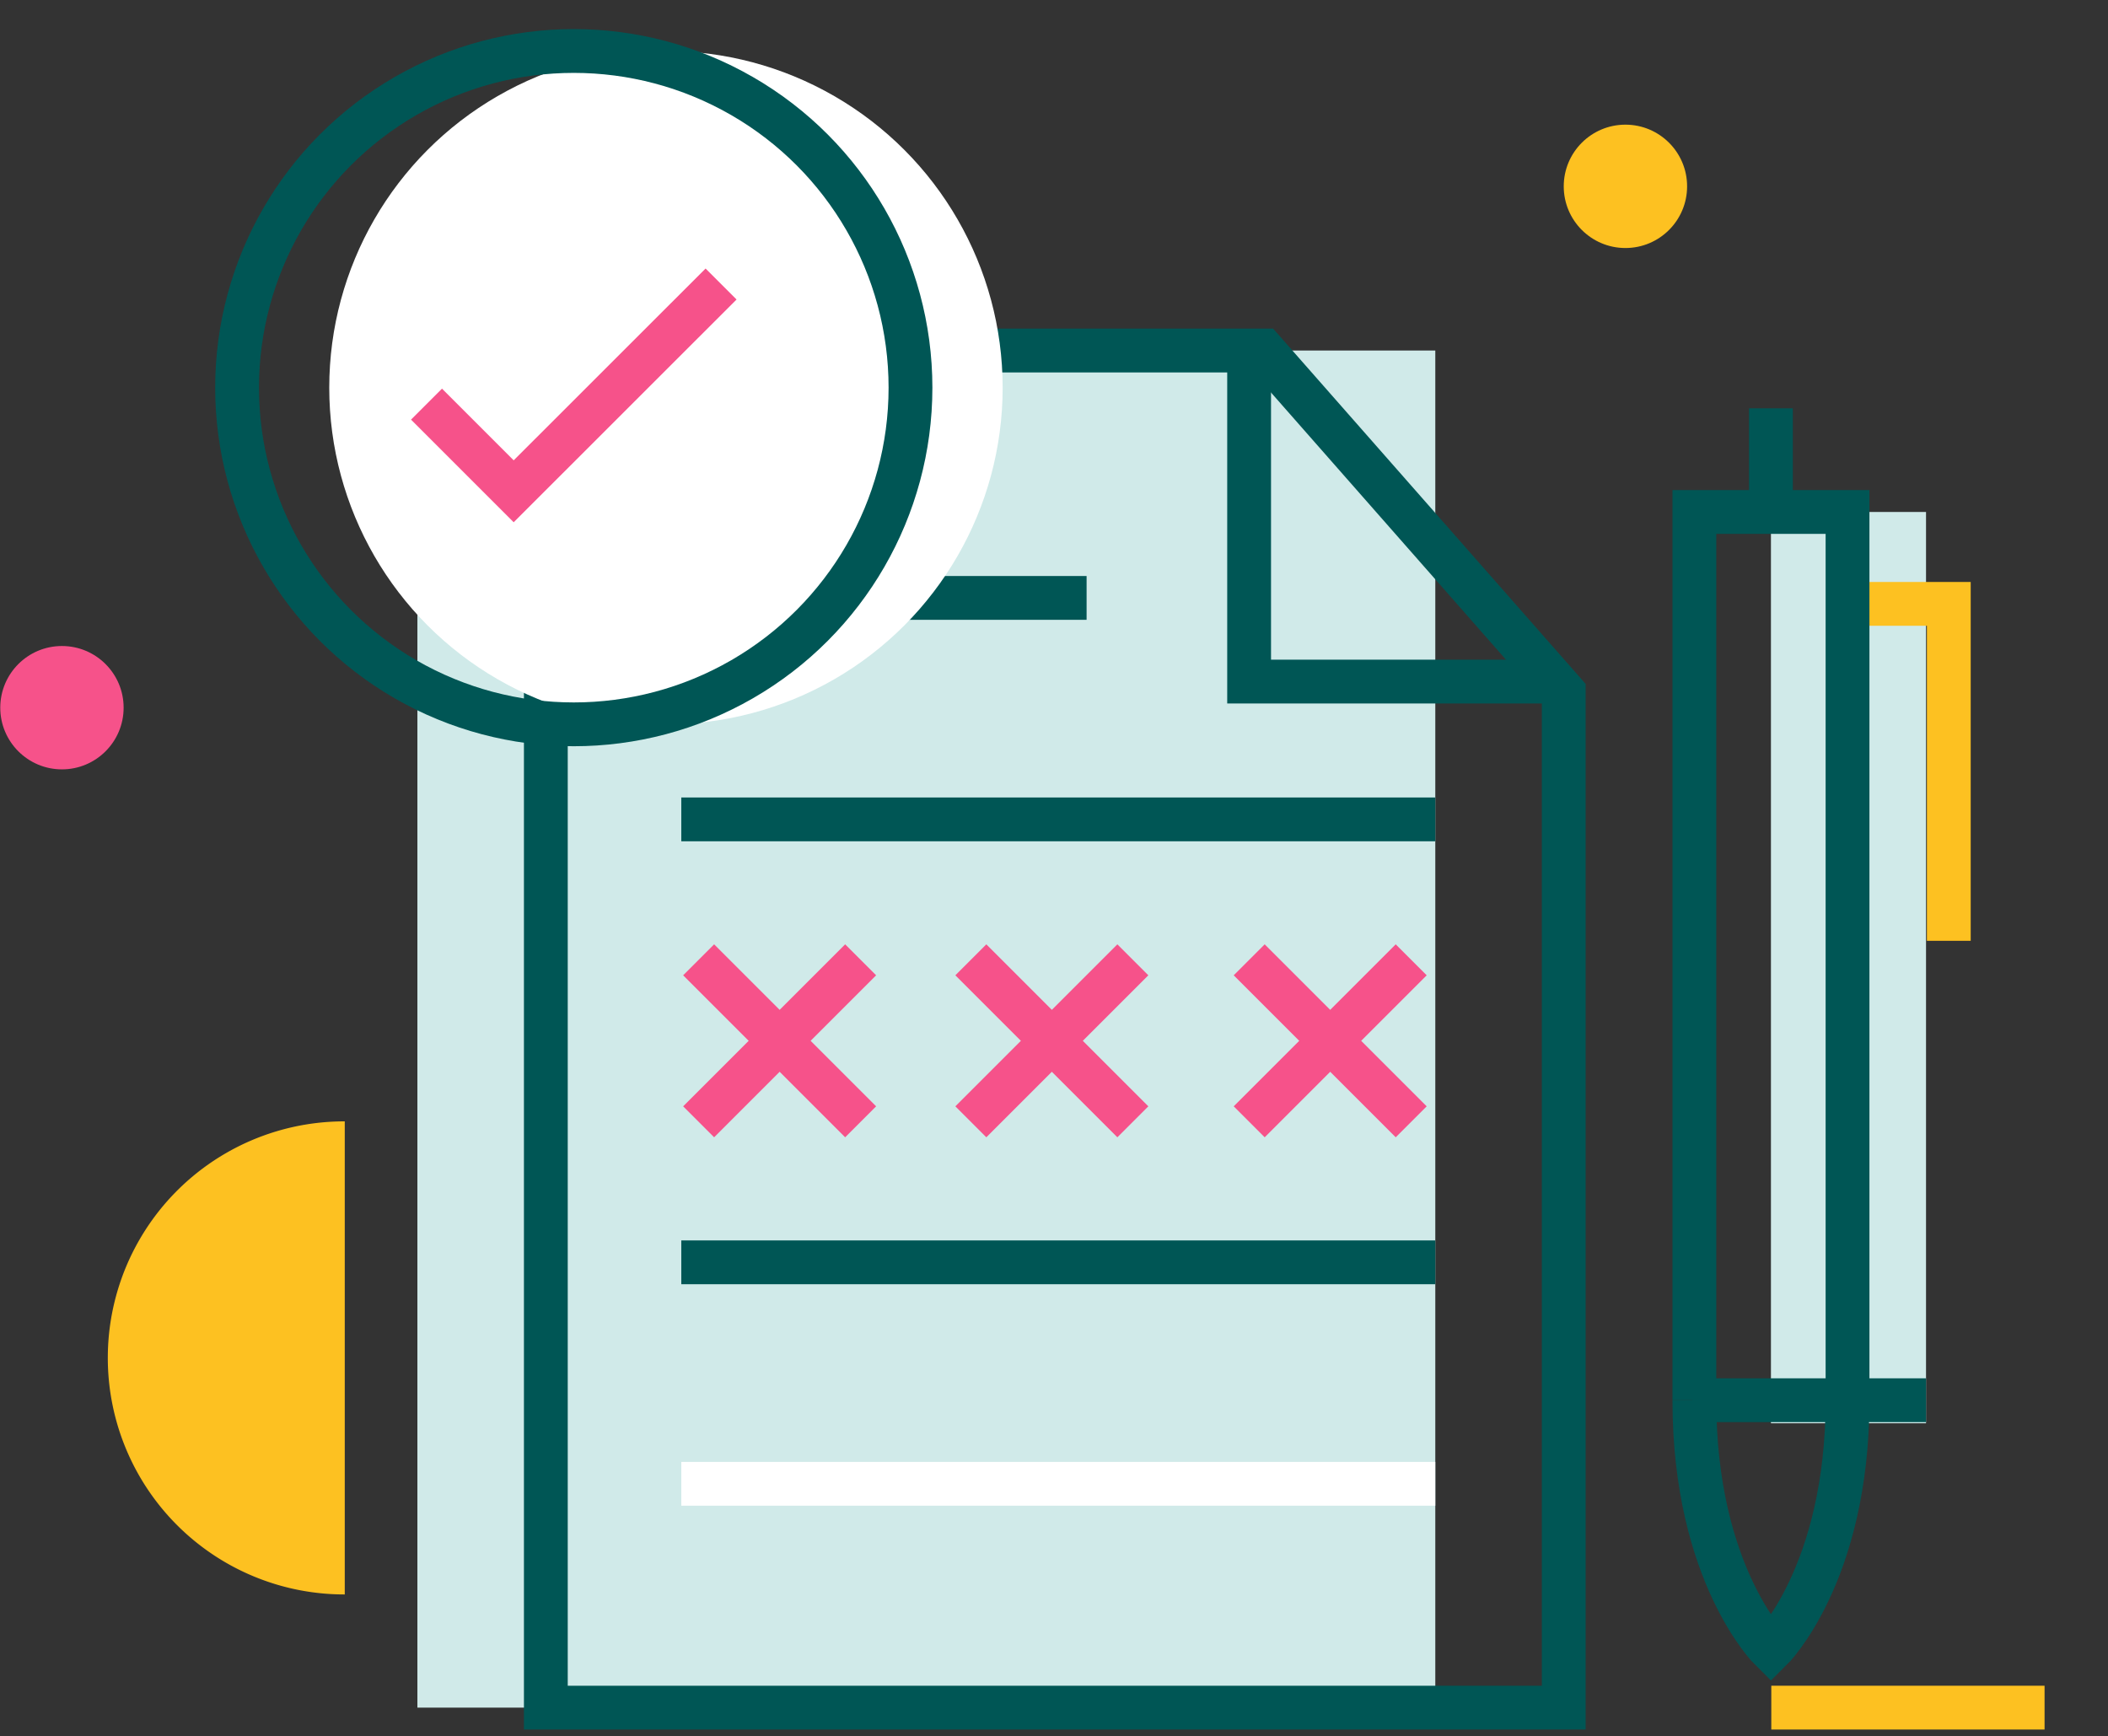 <svg id="efd4bac5-8791-47da-b9f1-ceff766cce2b" data-name="Warstwa 1" xmlns="http://www.w3.org/2000/svg" viewBox="0 0 240.6 198.17"><rect x="0" y="0" width="240.6" height="198.17" fill="#333333" stroke="none"/><defs><style>.b7d2875e-4528-4440-a787-4e8cfafc7542{fill:#d0eae9;}.ef53debc-013c-4aaf-81c3-055510bbb4d8{fill:#fdc121;}.a3a17e5b-f1f7-4781-96ce-4af8d054bd52,.b83e57a5-aa95-4648-87b9-30a82c50c013,.e8953bb9-1d73-451c-8b04-06a1783b82cf,.f35b75ad-78b3-4d54-9deb-44cb8fd9e05a{fill:none;stroke-miterlimit:10;stroke-width:5px;}.b83e57a5-aa95-4648-87b9-30a82c50c013{stroke:#f6528a;}.eb0ac71e-043a-4e8b-8454-237c80eff345{fill:#f6528a;}.e8953bb9-1d73-451c-8b04-06a1783b82cf{stroke:#005655;}.a3a17e5b-f1f7-4781-96ce-4af8d054bd52{stroke:#fff;}.f35b75ad-78b3-4d54-9deb-44cb8fd9e05a{stroke:#fdc121;}.aa2e6a2e-35a6-4b67-a90c-d6b1a6edf9d2{fill:#fff;}</style></defs><rect class="b7d2875e-4528-4440-a787-4e8cfafc7542" x="47.64" y="40.01" width="116.18" height="154.91"/><path class="ef53debc-013c-4aaf-81c3-055510bbb4d8" d="M39.35,128a27,27,0,1,0-.09,54h.09"/><line class="b83e57a5-aa95-4648-87b9-30a82c50c013" x1="79.74" y1="128.05" x2="98.23" y2="109.56"/><line class="b83e57a5-aa95-4648-87b9-30a82c50c013" x1="79.74" y1="109.56" x2="98.23" y2="128.05"/><line class="b83e57a5-aa95-4648-87b9-30a82c50c013" x1="110.81" y1="128.05" x2="129.3" y2="109.56"/><line class="b83e57a5-aa95-4648-87b9-30a82c50c013" x1="110.81" y1="109.56" x2="129.3" y2="128.05"/><line class="b83e57a5-aa95-4648-87b9-30a82c50c013" x1="142.58" y1="128.05" x2="161.07" y2="109.56"/><line class="b83e57a5-aa95-4648-87b9-30a82c50c013" x1="142.58" y1="109.56" x2="161.07" y2="128.05"/><circle class="ef53debc-013c-4aaf-81c3-055510bbb4d8" cx="185.52" cy="21.27" r="7.04"/><circle class="eb0ac71e-043a-4e8b-8454-237c80eff345" cx="7.07" cy="80.78" r="7.04"/><polygon class="e8953bb9-1d73-451c-8b04-06a1783b82cf" points="178.48 194.92 62.3 194.92 62.3 40.01 144.18 40.01 178.48 79.01 178.48 194.92"/><line class="e8953bb9-1d73-451c-8b04-06a1783b82cf" x1="77.76" y1="68.25" x2="124.02" y2="68.25"/><line class="e8953bb9-1d73-451c-8b04-06a1783b82cf" x1="77.76" y1="93.53" x2="163.82" y2="93.53"/><line class="e8953bb9-1d73-451c-8b04-06a1783b82cf" x1="77.76" y1="144.09" x2="163.82" y2="144.09"/><line class="a3a17e5b-f1f7-4781-96ce-4af8d054bd52" x1="77.76" y1="169.37" x2="163.82" y2="169.37"/><polyline class="e8953bb9-1d73-451c-8b04-06a1783b82cf" points="178.48 77.8 142.57 77.8 142.57 40.01"/><line class="f35b75ad-78b3-4d54-9deb-44cb8fd9e05a" x1="202.17" y1="194.92" x2="233.36" y2="194.92"/><circle class="aa2e6a2e-35a6-4b67-a90c-d6b1a6edf9d2" cx="76.01" cy="44.25" r="38.43"/><circle class="e8953bb9-1d73-451c-8b04-06a1783b82cf" cx="65.49" cy="44.25" r="38.43"/><polyline class="b83e57a5-aa95-4648-87b9-30a82c50c013" points="48.68 46.13 58.63 56.08 82.3 32.42"/><rect class="b7d2875e-4528-4440-a787-4e8cfafc7542" x="202.13" y="58.44" width="17.7" height="104.02"/><polyline class="f35b75ad-78b3-4d54-9deb-44cb8fd9e05a" points="210.87 68.93 222.43 68.93 222.43 107.39"/><path class="e8953bb9-1d73-451c-8b04-06a1783b82cf" d="M193.39,159.83c0,19.9,8.74,28.49,8.74,28.49s8.74-8.59,8.74-28.49"/><polyline class="e8953bb9-1d73-451c-8b04-06a1783b82cf" points="193.39 159.83 193.39 58.44 210.87 58.44 210.87 159.83"/><line class="e8953bb9-1d73-451c-8b04-06a1783b82cf" x1="202.13" y1="58.44" x2="202.13" y2="46.61"/><line class="e8953bb9-1d73-451c-8b04-06a1783b82cf" x1="219.83" y1="159.83" x2="193.12" y2="159.83"/></svg>